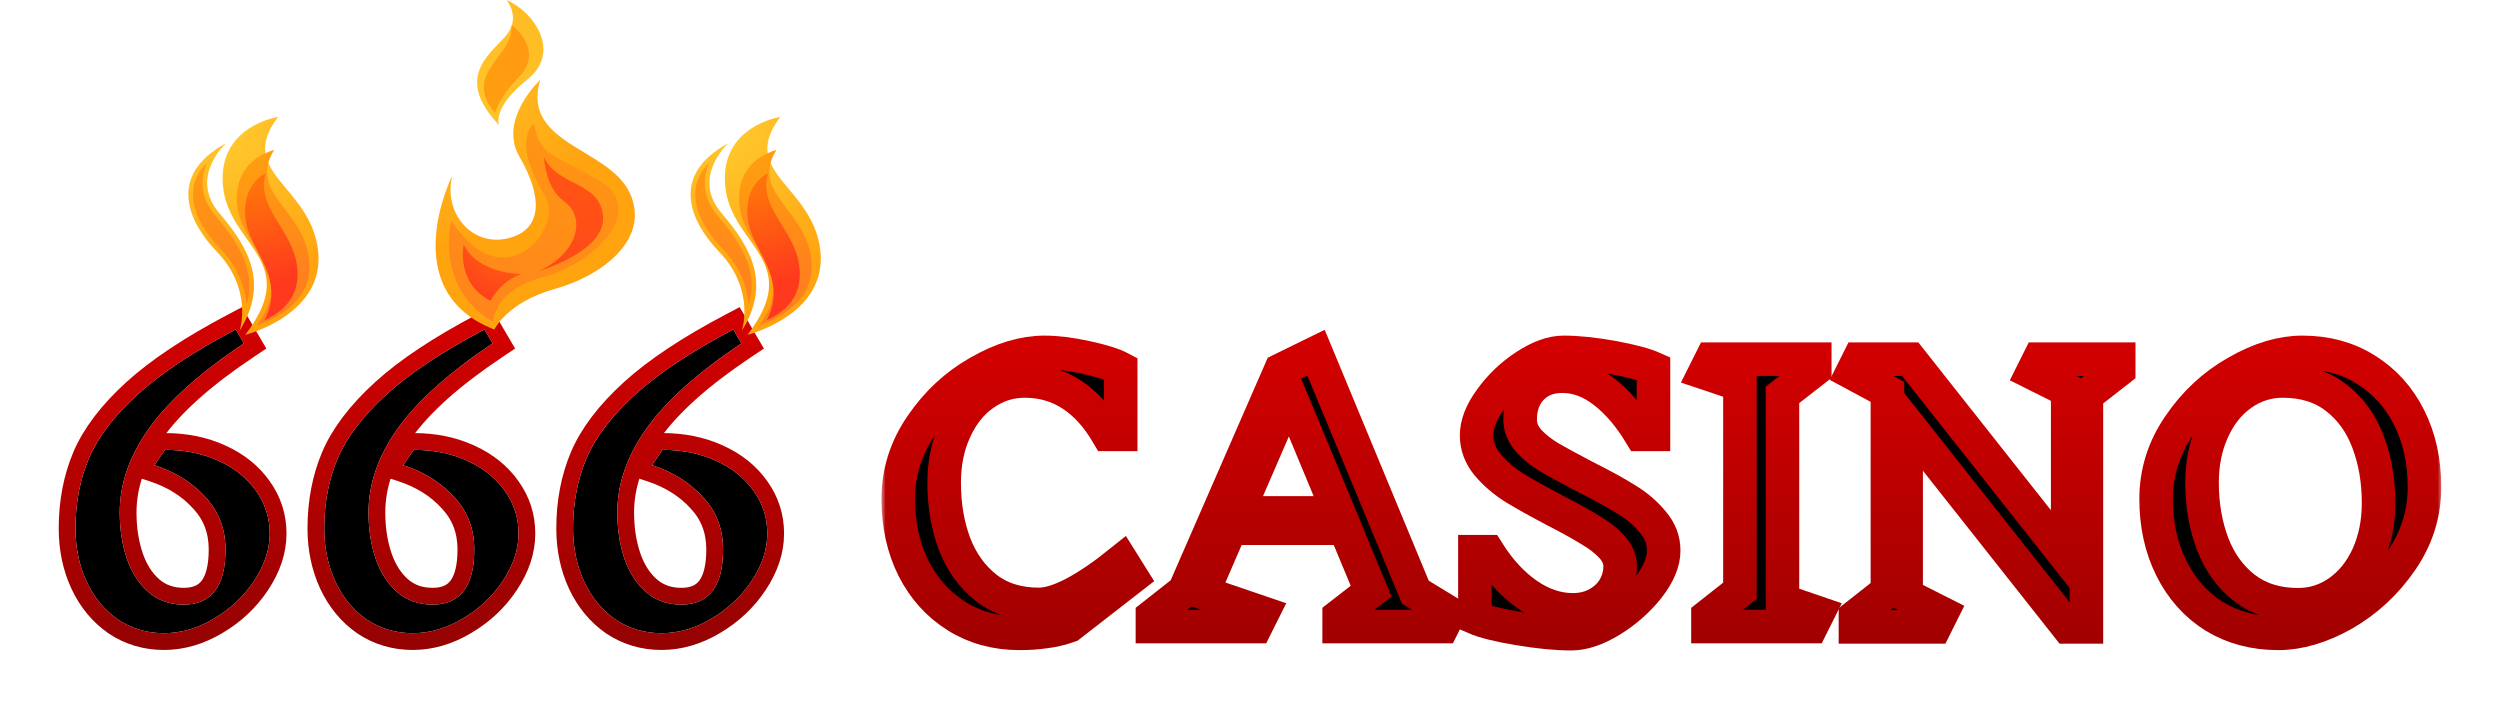 <svg width="298" height="84" viewBox="0 0 298 84" fill="none" xmlns="http://www.w3.org/2000/svg">
<g filter="url(#filter0_d_1715_14635)">
<path d="M29.069 40.932C23.852 44.419 20.082 47.797 17.757 51.068C15.433 54.338 14.271 57.676 14.271 61.082C14.271 63.082 14.555 64.92 15.122 66.596C15.69 68.245 16.541 69.569 17.676 70.569C18.839 71.569 20.244 72.069 21.893 72.069C25.217 72.069 26.88 69.88 26.88 65.501C26.88 63.042 26.082 60.96 24.488 59.258C22.92 57.528 20.893 56.257 18.406 55.446L19.663 53.622C22.015 53.622 24.136 54.054 26.028 54.919C27.947 55.784 29.448 56.987 30.529 58.528C31.61 60.041 32.15 61.731 32.15 63.596C32.15 65.488 31.529 67.366 30.285 69.231C29.069 71.069 27.474 72.569 25.501 73.732C23.555 74.894 21.569 75.475 19.541 75.475C17.514 75.475 15.69 74.934 14.068 73.853C12.473 72.745 11.23 71.245 10.338 69.353C9.446 67.434 9 65.312 9 62.987C9 59.96 9.527 57.19 10.581 54.676C11.662 52.135 13.595 49.595 16.379 47.054C19.163 44.513 23.069 41.918 28.096 39.27L29.069 40.932Z" fill="black"/>
<path d="M58.724 40.932C53.508 44.419 49.737 47.797 47.413 51.068C45.088 54.338 43.926 57.676 43.926 61.082C43.926 63.082 44.21 64.92 44.778 66.596C45.345 68.245 46.197 69.569 47.332 70.569C48.494 71.569 49.9 72.069 51.548 72.069C54.873 72.069 56.535 69.88 56.535 65.501C56.535 63.042 55.738 60.96 54.143 59.258C52.575 57.528 50.548 56.257 48.062 55.446L49.318 53.622C51.67 53.622 53.792 54.054 55.684 54.919C57.603 55.784 59.103 56.987 60.184 58.528C61.265 60.041 61.806 61.731 61.806 63.596C61.806 65.488 61.184 67.366 59.941 69.231C58.724 71.069 57.13 72.569 55.157 73.732C53.211 74.894 51.224 75.475 49.197 75.475C47.17 75.475 45.345 74.934 43.723 73.853C42.129 72.745 40.885 71.245 39.993 69.353C39.101 67.434 38.655 65.312 38.655 62.987C38.655 59.96 39.182 57.19 40.237 54.676C41.318 52.135 43.25 49.595 46.034 47.054C48.818 44.513 52.724 41.918 57.752 39.27L58.724 40.932Z" fill="black"/>
<path d="M88.38 40.932C83.163 44.419 79.393 47.797 77.068 51.068C74.744 54.338 73.582 57.676 73.582 61.082C73.582 63.082 73.865 64.92 74.433 66.596C75.001 68.245 75.852 69.569 76.987 70.569C78.149 71.569 79.555 72.069 81.204 72.069C84.528 72.069 86.191 69.88 86.191 65.501C86.191 63.042 85.393 60.96 83.799 59.258C82.231 57.528 80.204 56.257 77.717 55.446L78.974 53.622C81.325 53.622 83.447 54.054 85.339 54.919C87.258 55.784 88.758 56.987 89.84 58.528C90.921 60.041 91.461 61.731 91.461 63.596C91.461 65.488 90.84 67.366 89.596 69.231C88.38 71.069 86.785 72.569 84.812 73.732C82.866 74.894 80.879 75.475 78.852 75.475C76.825 75.475 75.001 74.934 73.379 73.853C71.784 72.745 70.541 71.245 69.649 69.353C68.757 67.434 68.311 65.312 68.311 62.987C68.311 59.96 68.838 57.19 69.892 54.676C70.973 52.135 72.906 49.595 75.69 47.054C78.474 44.513 82.379 41.918 87.407 39.27L88.38 40.932Z" fill="black"/>
<path d="M29.625 41.763L30.408 41.24L29.932 40.427L28.959 38.764L28.476 37.939L27.63 38.385C22.561 41.055 18.575 43.696 15.705 46.315C12.851 48.919 10.815 51.573 9.661 54.285L9.661 54.285L9.659 54.289C8.548 56.938 8 59.842 8 62.987C8 65.443 8.472 67.711 9.431 69.774L9.431 69.774L9.433 69.779C10.394 71.817 11.748 73.459 13.497 74.674L13.505 74.68L13.513 74.685C15.306 75.88 17.325 76.475 19.541 76.475C21.769 76.475 23.93 75.834 26.012 74.592C28.109 73.356 29.816 71.753 31.118 69.784C32.45 67.787 33.15 65.719 33.15 63.596C33.15 61.524 32.546 59.633 31.345 57.95C30.149 56.248 28.502 54.938 26.442 54.009C24.404 53.078 22.138 52.622 19.663 52.622H19.137L18.84 53.055L17.583 54.879L16.823 55.982L18.096 56.397C20.438 57.161 22.309 58.343 23.747 59.929L23.752 59.935L23.758 59.941C25.169 61.448 25.88 63.28 25.88 65.501C25.88 67.593 25.478 68.978 24.837 69.823C24.235 70.615 23.316 71.069 21.893 71.069C20.466 71.069 19.299 70.644 18.333 69.815C17.349 68.947 16.587 67.779 16.068 66.273C15.541 64.713 15.271 62.986 15.271 61.082C15.271 57.919 16.346 54.779 18.573 51.647C20.798 48.515 24.459 45.216 29.625 41.763ZM59.28 41.763L60.063 41.24L59.587 40.427L58.614 38.764L58.131 37.939L57.285 38.385C52.217 41.055 48.23 43.696 45.36 46.315C42.507 48.919 40.47 51.573 39.316 54.285L39.314 54.289C38.203 56.938 37.655 59.842 37.655 62.987C37.655 65.443 38.127 67.711 39.087 69.774L39.087 69.774L39.089 69.779C40.05 71.817 41.403 73.459 43.153 74.674L43.161 74.68L43.169 74.685C44.962 75.88 46.98 76.475 49.197 76.475C51.424 76.475 53.586 75.834 55.667 74.591C57.764 73.356 59.471 71.753 60.773 69.785C62.105 67.787 62.806 65.719 62.806 63.596C62.806 61.524 62.201 59.633 61 57.95C59.805 56.248 58.157 54.938 56.097 54.009C54.059 53.078 51.794 52.622 49.318 52.622H48.793L48.495 53.055L47.238 54.879L46.478 55.982L47.752 56.397C50.093 57.161 51.965 58.343 53.402 59.929L53.408 59.935L53.413 59.941C54.824 61.448 55.535 63.28 55.535 65.501C55.535 67.593 55.133 68.978 54.492 69.823C53.89 70.615 52.971 71.069 51.548 71.069C50.121 71.069 48.954 70.644 47.988 69.815C47.005 68.947 46.243 67.779 45.724 66.272C45.196 64.713 44.926 62.986 44.926 61.082C44.926 57.919 46.002 54.779 48.228 51.647C50.454 48.515 54.114 45.216 59.28 41.763ZM88.936 41.763L89.719 41.24L89.243 40.427L88.27 38.764L87.787 37.939L86.941 38.385C81.872 41.055 77.886 43.696 75.016 46.315C72.162 48.919 70.126 51.573 68.972 54.285L68.97 54.289C67.859 56.938 67.311 59.842 67.311 62.987C67.311 65.443 67.783 67.711 68.742 69.774L68.744 69.779C69.705 71.817 71.058 73.459 72.808 74.674L72.816 74.68L72.824 74.685C74.617 75.88 76.636 76.475 78.852 76.475C81.08 76.475 83.241 75.834 85.322 74.592C87.419 73.356 89.127 71.752 90.43 69.784C91.761 67.786 92.461 65.719 92.461 63.596C92.461 61.524 91.857 59.633 90.656 57.95C89.46 56.248 87.813 54.938 85.752 54.009C83.715 53.078 81.449 52.622 78.974 52.622H78.448L78.15 53.055L76.893 54.879L76.134 55.982L77.407 56.397C79.748 57.161 81.62 58.343 83.058 59.929L83.063 59.935L83.069 59.941C84.48 61.448 85.191 63.28 85.191 65.501C85.191 67.593 84.789 68.978 84.147 69.823C83.546 70.615 82.627 71.069 81.204 71.069C79.777 71.069 78.609 70.644 77.644 69.815C76.66 68.947 75.898 67.78 75.379 66.273C74.852 64.714 74.582 62.986 74.582 61.082C74.582 57.919 75.657 54.779 77.883 51.647C80.109 48.515 83.769 45.216 88.936 41.763Z" stroke="url(#paint0_linear_1715_14635)" stroke-width="2"/>
</g>
<path d="M64.394 9.518C64.394 9.518 59.33 14.242 61.918 18.679C64.505 23.113 64.925 27.305 60.606 28.396C56.286 29.484 52.75 25.373 53.932 20.891C53.932 20.891 46.982 34.652 58.928 39.28C58.928 39.28 60.428 36.025 66.156 34.432C71.881 32.839 77.582 28.42 75.067 23.001C72.552 17.581 62.105 17.216 64.394 9.518Z" fill="url(#paint1_radial_1715_14635)"/>
<path d="M59.472 14.907C59.472 14.907 58.638 12.83 62.828 9.506C67.017 6.181 63.614 1.366 60.37 0C60.37 0 62.232 2.14 60.18 4.41C58.13 6.68 54.276 9.379 59.472 14.904V14.907Z" fill="url(#paint2_radial_1715_14635)"/>
<path d="M59.013 13.438C56.528 10.575 57.979 8.641 59.5 6.607C59.717 6.317 59.926 6.036 60.119 5.761C60.806 4.772 61.029 3.826 60.99 2.983C61.897 3.702 62.658 4.658 62.949 5.734C63.275 6.949 62.903 8.118 61.842 9.203C60.174 10.914 59.37 12.335 59.013 13.438Z" fill="url(#paint3_radial_1715_14635)"/>
<path d="M58.801 38.37C58.801 38.37 58.635 34.682 64.838 33.005C71.044 31.328 77.08 24.956 71.545 21.604C66.011 18.253 64.336 18.754 63.665 14.731C63.665 14.731 60.815 16.575 65.007 23.451C67.232 27.099 60.144 36.025 53.772 26.301C53.772 26.301 51.758 34.35 58.801 38.373V38.37Z" fill="url(#paint4_radial_1715_14635)"/>
<path d="M64.167 32.334C64.167 32.334 72.216 29.986 71.881 25.797C71.545 21.604 66.516 22.275 64.838 18.754C64.838 18.754 65.028 22.469 67.186 23.953C69.871 25.797 69.03 30.155 64.167 32.337V32.334Z" fill="url(#paint5_radial_1715_14635)"/>
<path d="M58.466 35.855C58.466 35.855 59.639 33.507 62.154 32.67C62.154 32.67 56.954 32.67 55.28 29.148C55.28 29.148 54.273 33.676 58.466 35.855Z" fill="url(#paint6_radial_1715_14635)"/>
<g filter="url(#filter1_d_1715_14635)">
<mask id="path-4-outside-1_1715_14635" maskUnits="userSpaceOnUse" x="105.07" y="39.004" width="186" height="39" fill="black">
<rect fill="white" x="105.07" y="39.004" width="186" height="39"/>
<path d="M124.504 42.004C125.937 42.004 127.585 42.207 129.45 42.612C131.342 43.017 132.721 43.45 133.586 43.91V51.775H132.045C129.558 47.531 126.261 45.41 122.153 45.41C120.369 45.41 118.733 45.937 117.247 46.991C115.787 48.018 114.638 49.464 113.801 51.329C112.963 53.167 112.544 55.235 112.544 57.532C112.544 60.181 112.949 62.6 113.76 64.789C114.598 66.979 115.855 68.736 117.531 70.06C119.233 71.385 121.328 72.047 123.815 72.047C126.112 72.047 129.41 70.317 133.707 66.857L134.924 68.803L127.464 74.601C126.464 74.952 125.491 75.182 124.545 75.29C123.626 75.425 122.626 75.493 121.544 75.493C118.706 75.493 116.193 74.804 114.003 73.425C111.814 72.047 110.111 70.155 108.895 67.749C107.678 65.317 107.07 62.559 107.07 59.478C107.07 56.316 107.989 53.397 109.827 50.721C111.665 48.018 113.949 45.896 116.679 44.355C119.409 42.788 122.017 42.004 124.504 42.004Z"/>
<path d="M171.953 74.682H159.627V73.425L163.439 70.466L160.317 62.965H146.694L143.37 70.628L150.505 73.06L149.694 74.682H137.369V73.425L141.18 70.425L152.654 44.112L156.871 42.044L168.709 70.587L172.764 73.06L171.953 74.682ZM153.668 46.91L147.505 61.141H159.587L153.668 46.91Z"/>
<path d="M193.121 67.506C193.121 66.668 192.783 65.884 192.108 65.154C191.432 64.424 190.581 63.762 189.553 63.168C188.553 62.546 187.188 61.789 185.459 60.897C183.404 59.816 181.756 58.897 180.512 58.14C179.269 57.356 178.201 56.437 177.309 55.383C176.444 54.329 176.012 53.167 176.012 51.897C176.012 50.545 176.579 49.099 177.715 47.558C178.85 45.991 180.228 44.68 181.85 43.626C183.499 42.544 185.013 42.004 186.391 42.004C188.067 42.004 190.013 42.207 192.229 42.612C194.446 43.017 196.067 43.45 197.095 43.91V51.775H195.554C194.229 49.586 192.77 47.883 191.175 46.666C189.607 45.45 187.959 44.842 186.229 44.842C184.688 44.842 183.458 45.328 182.539 46.301C181.647 47.248 181.201 48.491 181.201 50.032C181.201 50.923 181.539 51.761 182.215 52.545C182.918 53.302 183.769 53.978 184.769 54.572C185.796 55.167 187.215 55.937 189.026 56.883C191.026 57.883 192.648 58.775 193.892 59.559C195.135 60.316 196.176 61.208 197.013 62.235C197.878 63.235 198.311 64.371 198.311 65.641C198.311 66.992 197.703 68.452 196.486 70.019C195.27 71.56 193.783 72.871 192.027 73.952C190.297 75.006 188.716 75.534 187.283 75.534C185.526 75.534 183.431 75.331 180.999 74.925C178.593 74.52 176.863 74.087 175.809 73.628V65.763H177.35C178.728 67.952 180.296 69.655 182.053 70.871C183.81 72.087 185.621 72.695 187.486 72.695C188.594 72.695 189.58 72.452 190.445 71.966C191.31 71.479 191.973 70.844 192.432 70.06C192.892 69.249 193.121 68.398 193.121 67.506Z"/>
<path d="M215.915 74.682H203.589V73.425L207.401 70.425V45.855L203.184 44.437L203.995 42.815H216.32V44.072L212.468 47.072V71.601L216.726 73.06L215.915 74.682Z"/>
<path d="M248.698 47.112V74.723H246.468L227.21 50.356V70.952L231.467 73.101L230.656 74.723H221.169V73.466L224.98 70.466V46.707L220.763 44.437L221.574 42.815H227.696L246.468 66.573V46.545L242.252 44.437L243.062 42.815H252.55V44.112L248.698 47.112Z"/>
<path d="M274.444 42.004C277.309 42.004 279.836 42.693 282.026 44.072C284.242 45.45 285.958 47.356 287.175 49.788C288.391 52.221 288.999 54.978 288.999 58.059C288.999 61.222 288.08 64.141 286.242 66.817C284.404 69.493 282.12 71.614 279.39 73.182C276.66 74.723 274.052 75.493 271.566 75.493C268.7 75.493 266.16 74.817 263.943 73.466C261.754 72.087 260.051 70.182 258.835 67.749C257.619 65.317 257.01 62.559 257.01 59.478C257.01 56.316 257.929 53.397 259.767 50.721C261.605 48.018 263.889 45.896 266.619 44.355C269.349 42.788 271.957 42.004 274.444 42.004ZM272.093 45.41C270.309 45.41 268.673 45.937 267.187 46.991C265.727 48.018 264.579 49.464 263.741 51.329C262.903 53.167 262.484 55.235 262.484 57.532C262.484 60.181 262.903 62.614 263.741 64.83C264.579 67.019 265.849 68.776 267.552 70.101C269.282 71.425 271.403 72.087 273.917 72.087C275.701 72.087 277.323 71.574 278.782 70.547C280.269 69.493 281.431 68.046 282.269 66.208C283.107 64.343 283.526 62.262 283.526 59.965C283.526 57.289 283.107 54.856 282.269 52.667C281.431 50.45 280.161 48.694 278.458 47.396C276.755 46.072 274.633 45.41 272.093 45.41Z"/>
</mask>
<path d="M124.504 42.004C125.937 42.004 127.585 42.207 129.45 42.612C131.342 43.017 132.721 43.45 133.586 43.91V51.775H132.045C129.558 47.531 126.261 45.41 122.153 45.41C120.369 45.41 118.733 45.937 117.247 46.991C115.787 48.018 114.638 49.464 113.801 51.329C112.963 53.167 112.544 55.235 112.544 57.532C112.544 60.181 112.949 62.6 113.76 64.789C114.598 66.979 115.855 68.736 117.531 70.06C119.233 71.385 121.328 72.047 123.815 72.047C126.112 72.047 129.41 70.317 133.707 66.857L134.924 68.803L127.464 74.601C126.464 74.952 125.491 75.182 124.545 75.29C123.626 75.425 122.626 75.493 121.544 75.493C118.706 75.493 116.193 74.804 114.003 73.425C111.814 72.047 110.111 70.155 108.895 67.749C107.678 65.317 107.07 62.559 107.07 59.478C107.07 56.316 107.989 53.397 109.827 50.721C111.665 48.018 113.949 45.896 116.679 44.355C119.409 42.788 122.017 42.004 124.504 42.004Z" fill="black"/>
<path d="M171.953 74.682H159.627V73.425L163.439 70.466L160.317 62.965H146.694L143.37 70.628L150.505 73.06L149.694 74.682H137.369V73.425L141.18 70.425L152.654 44.112L156.871 42.044L168.709 70.587L172.764 73.06L171.953 74.682ZM153.668 46.91L147.505 61.141H159.587L153.668 46.91Z" fill="black"/>
<path d="M193.121 67.506C193.121 66.668 192.783 65.884 192.108 65.154C191.432 64.424 190.581 63.762 189.553 63.168C188.553 62.546 187.188 61.789 185.459 60.897C183.404 59.816 181.756 58.897 180.512 58.14C179.269 57.356 178.201 56.437 177.309 55.383C176.444 54.329 176.012 53.167 176.012 51.897C176.012 50.545 176.579 49.099 177.715 47.558C178.85 45.991 180.228 44.68 181.85 43.626C183.499 42.544 185.013 42.004 186.391 42.004C188.067 42.004 190.013 42.207 192.229 42.612C194.446 43.017 196.067 43.45 197.095 43.91V51.775H195.554C194.229 49.586 192.77 47.883 191.175 46.666C189.607 45.45 187.959 44.842 186.229 44.842C184.688 44.842 183.458 45.328 182.539 46.301C181.647 47.248 181.201 48.491 181.201 50.032C181.201 50.923 181.539 51.761 182.215 52.545C182.918 53.302 183.769 53.978 184.769 54.572C185.796 55.167 187.215 55.937 189.026 56.883C191.026 57.883 192.648 58.775 193.892 59.559C195.135 60.316 196.176 61.208 197.013 62.235C197.878 63.235 198.311 64.371 198.311 65.641C198.311 66.992 197.703 68.452 196.486 70.019C195.27 71.56 193.783 72.871 192.027 73.952C190.297 75.006 188.716 75.534 187.283 75.534C185.526 75.534 183.431 75.331 180.999 74.925C178.593 74.52 176.863 74.087 175.809 73.628V65.763H177.35C178.728 67.952 180.296 69.655 182.053 70.871C183.81 72.087 185.621 72.695 187.486 72.695C188.594 72.695 189.58 72.452 190.445 71.966C191.31 71.479 191.973 70.844 192.432 70.06C192.892 69.249 193.121 68.398 193.121 67.506Z" fill="black"/>
<path d="M215.915 74.682H203.589V73.425L207.401 70.425V45.855L203.184 44.437L203.995 42.815H216.32V44.072L212.468 47.072V71.601L216.726 73.06L215.915 74.682Z" fill="black"/>
<path d="M248.698 47.112V74.723H246.468L227.21 50.356V70.952L231.467 73.101L230.656 74.723H221.169V73.466L224.98 70.466V46.707L220.763 44.437L221.574 42.815H227.696L246.468 66.573V46.545L242.252 44.437L243.062 42.815H252.55V44.112L248.698 47.112Z" fill="black"/>
<path d="M274.444 42.004C277.309 42.004 279.836 42.693 282.026 44.072C284.242 45.45 285.958 47.356 287.175 49.788C288.391 52.221 288.999 54.978 288.999 58.059C288.999 61.222 288.08 64.141 286.242 66.817C284.404 69.493 282.12 71.614 279.39 73.182C276.66 74.723 274.052 75.493 271.566 75.493C268.7 75.493 266.16 74.817 263.943 73.466C261.754 72.087 260.051 70.182 258.835 67.749C257.619 65.317 257.01 62.559 257.01 59.478C257.01 56.316 257.929 53.397 259.767 50.721C261.605 48.018 263.889 45.896 266.619 44.355C269.349 42.788 271.957 42.004 274.444 42.004ZM272.093 45.41C270.309 45.41 268.673 45.937 267.187 46.991C265.727 48.018 264.579 49.464 263.741 51.329C262.903 53.167 262.484 55.235 262.484 57.532C262.484 60.181 262.903 62.614 263.741 64.83C264.579 67.019 265.849 68.776 267.552 70.101C269.282 71.425 271.403 72.087 273.917 72.087C275.701 72.087 277.323 71.574 278.782 70.547C280.269 69.493 281.431 68.046 282.269 66.208C283.107 64.343 283.526 62.262 283.526 59.965C283.526 57.289 283.107 54.856 282.269 52.667C281.431 50.45 280.161 48.694 278.458 47.396C276.755 46.072 274.633 45.41 272.093 45.41Z" fill="black"/>
<path d="M124.504 42.004C125.937 42.004 127.585 42.207 129.45 42.612C131.342 43.017 132.721 43.45 133.586 43.91V51.775H132.045C129.558 47.531 126.261 45.41 122.153 45.41C120.369 45.41 118.733 45.937 117.247 46.991C115.787 48.018 114.638 49.464 113.801 51.329C112.963 53.167 112.544 55.235 112.544 57.532C112.544 60.181 112.949 62.6 113.76 64.789C114.598 66.979 115.855 68.736 117.531 70.06C119.233 71.385 121.328 72.047 123.815 72.047C126.112 72.047 129.41 70.317 133.707 66.857L134.924 68.803L127.464 74.601C126.464 74.952 125.491 75.182 124.545 75.29C123.626 75.425 122.626 75.493 121.544 75.493C118.706 75.493 116.193 74.804 114.003 73.425C111.814 72.047 110.111 70.155 108.895 67.749C107.678 65.317 107.07 62.559 107.07 59.478C107.07 56.316 107.989 53.397 109.827 50.721C111.665 48.018 113.949 45.896 116.679 44.355C119.409 42.788 122.017 42.004 124.504 42.004Z" stroke="url(#paint7_linear_1715_14635)" stroke-width="4" mask="url(#path-4-outside-1_1715_14635)"/>
<path d="M171.953 74.682H159.627V73.425L163.439 70.466L160.317 62.965H146.694L143.37 70.628L150.505 73.06L149.694 74.682H137.369V73.425L141.18 70.425L152.654 44.112L156.871 42.044L168.709 70.587L172.764 73.06L171.953 74.682ZM153.668 46.91L147.505 61.141H159.587L153.668 46.91Z" stroke="url(#paint8_linear_1715_14635)" stroke-width="4" mask="url(#path-4-outside-1_1715_14635)"/>
<path d="M193.121 67.506C193.121 66.668 192.783 65.884 192.108 65.154C191.432 64.424 190.581 63.762 189.553 63.168C188.553 62.546 187.188 61.789 185.459 60.897C183.404 59.816 181.756 58.897 180.512 58.14C179.269 57.356 178.201 56.437 177.309 55.383C176.444 54.329 176.012 53.167 176.012 51.897C176.012 50.545 176.579 49.099 177.715 47.558C178.85 45.991 180.228 44.68 181.85 43.626C183.499 42.544 185.013 42.004 186.391 42.004C188.067 42.004 190.013 42.207 192.229 42.612C194.446 43.017 196.067 43.45 197.095 43.91V51.775H195.554C194.229 49.586 192.77 47.883 191.175 46.666C189.607 45.45 187.959 44.842 186.229 44.842C184.688 44.842 183.458 45.328 182.539 46.301C181.647 47.248 181.201 48.491 181.201 50.032C181.201 50.923 181.539 51.761 182.215 52.545C182.918 53.302 183.769 53.978 184.769 54.572C185.796 55.167 187.215 55.937 189.026 56.883C191.026 57.883 192.648 58.775 193.892 59.559C195.135 60.316 196.176 61.208 197.013 62.235C197.878 63.235 198.311 64.371 198.311 65.641C198.311 66.992 197.703 68.452 196.486 70.019C195.27 71.56 193.783 72.871 192.027 73.952C190.297 75.006 188.716 75.534 187.283 75.534C185.526 75.534 183.431 75.331 180.999 74.925C178.593 74.52 176.863 74.087 175.809 73.628V65.763H177.35C178.728 67.952 180.296 69.655 182.053 70.871C183.81 72.087 185.621 72.695 187.486 72.695C188.594 72.695 189.58 72.452 190.445 71.966C191.31 71.479 191.973 70.844 192.432 70.06C192.892 69.249 193.121 68.398 193.121 67.506Z" stroke="url(#paint9_linear_1715_14635)" stroke-width="4" mask="url(#path-4-outside-1_1715_14635)"/>
<path d="M215.915 74.682H203.589V73.425L207.401 70.425V45.855L203.184 44.437L203.995 42.815H216.32V44.072L212.468 47.072V71.601L216.726 73.06L215.915 74.682Z" stroke="url(#paint10_linear_1715_14635)" stroke-width="4" mask="url(#path-4-outside-1_1715_14635)"/>
<path d="M248.698 47.112V74.723H246.468L227.21 50.356V70.952L231.467 73.101L230.656 74.723H221.169V73.466L224.98 70.466V46.707L220.763 44.437L221.574 42.815H227.696L246.468 66.573V46.545L242.252 44.437L243.062 42.815H252.55V44.112L248.698 47.112Z" stroke="url(#paint11_linear_1715_14635)" stroke-width="4" mask="url(#path-4-outside-1_1715_14635)"/>
<path d="M274.444 42.004C277.309 42.004 279.836 42.693 282.026 44.072C284.242 45.45 285.958 47.356 287.175 49.788C288.391 52.221 288.999 54.978 288.999 58.059C288.999 61.222 288.08 64.141 286.242 66.817C284.404 69.493 282.12 71.614 279.39 73.182C276.66 74.723 274.052 75.493 271.566 75.493C268.7 75.493 266.16 74.817 263.943 73.466C261.754 72.087 260.051 70.182 258.835 67.749C257.619 65.317 257.01 62.559 257.01 59.478C257.01 56.316 257.929 53.397 259.767 50.721C261.605 48.018 263.889 45.896 266.619 44.355C269.349 42.788 271.957 42.004 274.444 42.004ZM272.093 45.41C270.309 45.41 268.673 45.937 267.187 46.991C265.727 48.018 264.579 49.464 263.741 51.329C262.903 53.167 262.484 55.235 262.484 57.532C262.484 60.181 262.903 62.614 263.741 64.83C264.579 67.019 265.849 68.776 267.552 70.101C269.282 71.425 271.403 72.087 273.917 72.087C275.701 72.087 277.323 71.574 278.782 70.547C280.269 69.493 281.431 68.046 282.269 66.208C283.107 64.343 283.526 62.262 283.526 59.965C283.526 57.289 283.107 54.856 282.269 52.667C281.431 50.45 280.161 48.694 278.458 47.396C276.755 46.072 274.633 45.41 272.093 45.41Z" stroke="url(#paint12_linear_1715_14635)" stroke-width="4" mask="url(#path-4-outside-1_1715_14635)"/>
</g>
<path d="M26.951 17.068C26.951 17.068 22.459 21.116 26.154 25.422C29.85 29.729 31.967 33.911 28.56 39.428C28.56 39.428 30.219 34.555 25.843 30.002C22.576 26.608 19.769 20.959 26.951 17.068Z" fill="url(#paint13_radial_1715_14635)"/>
<path d="M29.394 36.276C29.238 34.403 28.503 31.977 26.241 29.622C24.859 28.185 22.61 25.333 23.066 22.396C23.235 21.302 23.778 20.295 24.685 19.38C23.943 21.084 23.694 23.401 25.733 25.778C27.853 28.249 29.011 30.199 29.484 32.101C29.825 33.478 29.798 34.858 29.394 36.271V36.276Z" fill="url(#paint14_radial_1715_14635)"/>
<path d="M33.145 13.938C33.145 13.938 25.888 15.014 26.578 22.188C27.268 29.361 36.036 31.014 29.235 39.911C29.235 39.911 38.873 37.499 37.907 29.774C36.941 22.051 28.109 20.584 33.145 13.938Z" fill="url(#paint15_radial_1715_14635)"/>
<path d="M30.667 38.772C33.678 34.498 32.087 32.024 30.408 29.418C29.397 27.849 28.353 26.228 28.241 24.05C28.03 19.875 30.968 18.381 32.684 17.866C30.836 20.83 32.366 22.841 33.974 24.96C35.23 26.611 36.652 28.483 36.866 31.178C37.072 33.787 35.885 35.92 33.332 37.514C32.388 38.103 31.419 38.511 30.665 38.772H30.667Z" fill="url(#paint16_radial_1715_14635)"/>
<path d="M31.514 38.183C33.252 34.878 31.945 32.349 30.767 30.07C29.922 28.436 29.125 26.894 29.213 24.935C29.315 22.628 30.396 21.347 31.673 20.641C30.946 22.983 32.181 24.977 33.3 26.782C34.383 28.53 35.501 30.335 35.464 32.797C35.426 35.114 34.228 36.83 31.803 38.041C31.708 38.088 31.611 38.135 31.514 38.18V38.183Z" fill="url(#paint17_radial_1715_14635)"/>
<path d="M86.819 17.068C86.819 17.068 82.326 21.116 86.022 25.422C89.717 29.729 91.834 33.911 88.427 39.428C88.427 39.428 90.086 34.555 85.71 30.002C82.443 26.608 79.636 20.959 86.819 17.068Z" fill="url(#paint18_radial_1715_14635)"/>
<path d="M89.262 36.276C89.105 34.403 88.37 31.977 86.109 29.622C84.727 28.185 82.478 25.333 82.933 22.396C83.103 21.302 83.646 20.295 84.552 19.38C83.81 21.084 83.561 23.401 85.601 25.778C87.72 28.249 88.878 30.199 89.351 32.101C89.692 33.478 89.665 34.858 89.262 36.271V36.276Z" fill="url(#paint19_radial_1715_14635)"/>
<path d="M93.012 13.938C93.012 13.938 85.755 15.014 86.445 22.188C87.135 29.361 95.904 31.014 89.102 39.911C89.102 39.911 98.74 37.499 97.774 29.774C96.808 22.051 87.977 20.584 93.012 13.938Z" fill="url(#paint20_radial_1715_14635)"/>
<path d="M90.534 38.772C93.545 34.498 91.954 32.024 90.275 29.418C89.264 27.849 88.221 26.228 88.109 24.05C87.897 19.875 90.836 18.381 92.552 17.866C90.704 20.83 92.233 22.841 93.842 24.96C95.097 26.611 96.519 28.483 96.733 31.178C96.94 33.787 95.752 35.92 93.199 37.514C92.255 38.103 91.286 38.511 90.532 38.772H90.534Z" fill="url(#paint21_radial_1715_14635)"/>
<path d="M91.381 38.183C93.119 34.878 91.812 32.349 90.634 30.07C89.79 28.436 88.993 26.894 89.08 24.935C89.182 22.628 90.263 21.347 91.54 20.641C90.813 22.983 92.049 24.977 93.167 26.782C94.25 28.53 95.368 30.335 95.331 32.797C95.293 35.114 94.096 36.83 91.67 38.041C91.575 38.088 91.478 38.135 91.381 38.18V38.183Z" fill="url(#paint22_radial_1715_14635)"/>
<defs>
<filter id="filter0_d_1715_14635" x="0.6" y="30.209" width="99.261" height="53.665" filterUnits="userSpaceOnUse" color-interpolation-filters="sRGB">
<feFlood flood-opacity="0" result="BackgroundImageFix"/>
<feColorMatrix in="SourceAlpha" type="matrix" values="0 0 0 0 0 0 0 0 0 0 0 0 0 0 0 0 0 0 127 0" result="hardAlpha"/>
<feOffset/>
<feGaussianBlur stdDeviation="3.2"/>
<feComposite in2="hardAlpha" operator="out"/>
<feColorMatrix type="matrix" values="0 0 0 0 1 0 0 0 0 0.18 0 0 0 0 0 0 0 0 1 0"/>
<feBlend mode="normal" in2="BackgroundImageFix" result="effect1_dropShadow_1715_14635"/>
<feBlend mode="normal" in="SourceGraphic" in2="effect1_dropShadow_1715_14635" result="shape"/>
</filter>
<filter id="filter1_d_1715_14635" x="98.67" y="32.91" width="198.729" height="51.023" filterUnits="userSpaceOnUse" color-interpolation-filters="sRGB">
<feFlood flood-opacity="0" result="BackgroundImageFix"/>
<feColorMatrix in="SourceAlpha" type="matrix" values="0 0 0 0 0 0 0 0 0 0 0 0 0 0 0 0 0 0 127 0" result="hardAlpha"/>
<feOffset/>
<feGaussianBlur stdDeviation="3.2"/>
<feComposite in2="hardAlpha" operator="out"/>
<feColorMatrix type="matrix" values="0 0 0 0 1 0 0 0 0 0.18 0 0 0 0 0 0 0 0 1 0"/>
<feBlend mode="normal" in2="BackgroundImageFix" result="effect1_dropShadow_1715_14635"/>
<feBlend mode="normal" in="SourceGraphic" in2="effect1_dropShadow_1715_14635" result="shape"/>
</filter>
<linearGradient id="paint0_linear_1715_14635" x1="50.011" y1="39.594" x2="50.011" y2="102.151" gradientUnits="userSpaceOnUse">
<stop stop-color="#D10101"/>
<stop offset="1" stop-color="#6D0202"/>
</linearGradient>
<radialGradient id="paint1_radial_1715_14635" cx="0" cy="0" r="1" gradientUnits="userSpaceOnUse" gradientTransform="translate(51.592 -3.299) scale(25.73 33.954)">
<stop stop-color="#FFD034"/>
<stop offset="0.99" stop-color="#FFA30F"/>
</radialGradient>
<radialGradient id="paint2_radial_1715_14635" cx="0" cy="0" r="1" gradientUnits="userSpaceOnUse" gradientTransform="translate(36.049 18.493) scale(77.355 67.792)">
<stop stop-color="#FFD034"/>
<stop offset="0.99" stop-color="#FFA30F"/>
</radialGradient>
<radialGradient id="paint3_radial_1715_14635" cx="0" cy="0" r="1" gradientUnits="userSpaceOnUse" gradientTransform="translate(33.385 21.645) rotate(-6.173) scale(82.354 70.513)">
<stop stop-color="#FFAB09"/>
<stop offset="0.99" stop-color="#FF811D"/>
</radialGradient>
<radialGradient id="paint4_radial_1715_14635" cx="0" cy="0" r="1" gradientUnits="userSpaceOnUse" gradientTransform="translate(74.93 -18.43) scale(49.027 69.319)">
<stop stop-color="#FFAB09"/>
<stop offset="0.99" stop-color="#FF811D"/>
</radialGradient>
<radialGradient id="paint5_radial_1715_14635" cx="0" cy="0" r="1" gradientUnits="userSpaceOnUse" gradientTransform="translate(74.93 -18.425) scale(73.711 69.303)">
<stop stop-color="#FF7909"/>
<stop offset="0.99" stop-color="#FF391D"/>
</radialGradient>
<radialGradient id="paint6_radial_1715_14635" cx="0" cy="0" r="1" gradientUnits="userSpaceOnUse" gradientTransform="translate(61.926 26.002) scale(11.837 11.836)">
<stop stop-color="#FF7909"/>
<stop offset="0.99" stop-color="#FF391D"/>
</radialGradient>
<linearGradient id="paint7_linear_1715_14635" x1="198.306" y1="15.767" x2="198.306" y2="88.936" gradientUnits="userSpaceOnUse">
<stop stop-color="#F60000"/>
<stop offset="1" stop-color="#900000"/>
</linearGradient>
<linearGradient id="paint8_linear_1715_14635" x1="198.306" y1="15.767" x2="198.306" y2="88.936" gradientUnits="userSpaceOnUse">
<stop stop-color="#F60000"/>
<stop offset="1" stop-color="#900000"/>
</linearGradient>
<linearGradient id="paint9_linear_1715_14635" x1="198.306" y1="15.767" x2="198.306" y2="88.936" gradientUnits="userSpaceOnUse">
<stop stop-color="#F60000"/>
<stop offset="1" stop-color="#900000"/>
</linearGradient>
<linearGradient id="paint10_linear_1715_14635" x1="198.306" y1="15.767" x2="198.306" y2="88.936" gradientUnits="userSpaceOnUse">
<stop stop-color="#F60000"/>
<stop offset="1" stop-color="#900000"/>
</linearGradient>
<linearGradient id="paint11_linear_1715_14635" x1="198.306" y1="15.767" x2="198.306" y2="88.936" gradientUnits="userSpaceOnUse">
<stop stop-color="#F60000"/>
<stop offset="1" stop-color="#900000"/>
</linearGradient>
<linearGradient id="paint12_linear_1715_14635" x1="198.306" y1="15.767" x2="198.306" y2="88.936" gradientUnits="userSpaceOnUse">
<stop stop-color="#F60000"/>
<stop offset="1" stop-color="#900000"/>
</linearGradient>
<radialGradient id="paint13_radial_1715_14635" cx="0" cy="0" r="1" gradientUnits="userSpaceOnUse" gradientTransform="translate(30.913 11.552) scale(39.632 23.166)">
<stop stop-color="#FFD034"/>
<stop offset="0.99" stop-color="#FFA30F"/>
</radialGradient>
<radialGradient id="paint14_radial_1715_14635" cx="0" cy="0" r="1" gradientUnits="userSpaceOnUse" gradientTransform="translate(30.911 11.556) scale(34.989 23.229)">
<stop stop-color="#FFAB09"/>
<stop offset="0.99" stop-color="#FF811D"/>
</radialGradient>
<radialGradient id="paint15_radial_1715_14635" cx="0" cy="0" r="1" gradientUnits="userSpaceOnUse" gradientTransform="translate(22.705 15.014) scale(27.095 19.944)">
<stop stop-color="#FFD034"/>
<stop offset="0.99" stop-color="#FFA30F"/>
</radialGradient>
<radialGradient id="paint16_radial_1715_14635" cx="0" cy="0" r="1" gradientUnits="userSpaceOnUse" gradientTransform="translate(23.113 14.791) rotate(1.786) scale(28.791 19.942)">
<stop stop-color="#FFAB09"/>
<stop offset="0.99" stop-color="#FF811D"/>
</radialGradient>
<radialGradient id="paint17_radial_1715_14635" cx="0" cy="0" r="1" gradientUnits="userSpaceOnUse" gradientTransform="translate(29.672 21.183) rotate(5.441) scale(13.242 13.22)">
<stop stop-color="#FF7909"/>
<stop offset="0.99" stop-color="#FF391D"/>
</radialGradient>
<radialGradient id="paint18_radial_1715_14635" cx="0" cy="0" r="1" gradientUnits="userSpaceOnUse" gradientTransform="translate(90.78 11.552) scale(39.632 23.166)">
<stop stop-color="#FFD034"/>
<stop offset="0.99" stop-color="#FFA30F"/>
</radialGradient>
<radialGradient id="paint19_radial_1715_14635" cx="0" cy="0" r="1" gradientUnits="userSpaceOnUse" gradientTransform="translate(90.779 11.556) scale(34.989 23.229)">
<stop stop-color="#FFAB09"/>
<stop offset="0.99" stop-color="#FF811D"/>
</radialGradient>
<radialGradient id="paint20_radial_1715_14635" cx="0" cy="0" r="1" gradientUnits="userSpaceOnUse" gradientTransform="translate(82.572 15.014) scale(27.095 19.944)">
<stop stop-color="#FFD034"/>
<stop offset="0.99" stop-color="#FFA30F"/>
</radialGradient>
<radialGradient id="paint21_radial_1715_14635" cx="0" cy="0" r="1" gradientUnits="userSpaceOnUse" gradientTransform="translate(82.981 14.791) rotate(1.786) scale(28.791 19.942)">
<stop stop-color="#FFAB09"/>
<stop offset="0.99" stop-color="#FF811D"/>
</radialGradient>
<radialGradient id="paint22_radial_1715_14635" cx="0" cy="0" r="1" gradientUnits="userSpaceOnUse" gradientTransform="translate(89.539 21.183) rotate(5.441) scale(13.242 13.22)">
<stop stop-color="#FF7909"/>
<stop offset="0.99" stop-color="#FF391D"/>
</radialGradient>
</defs>
</svg>
